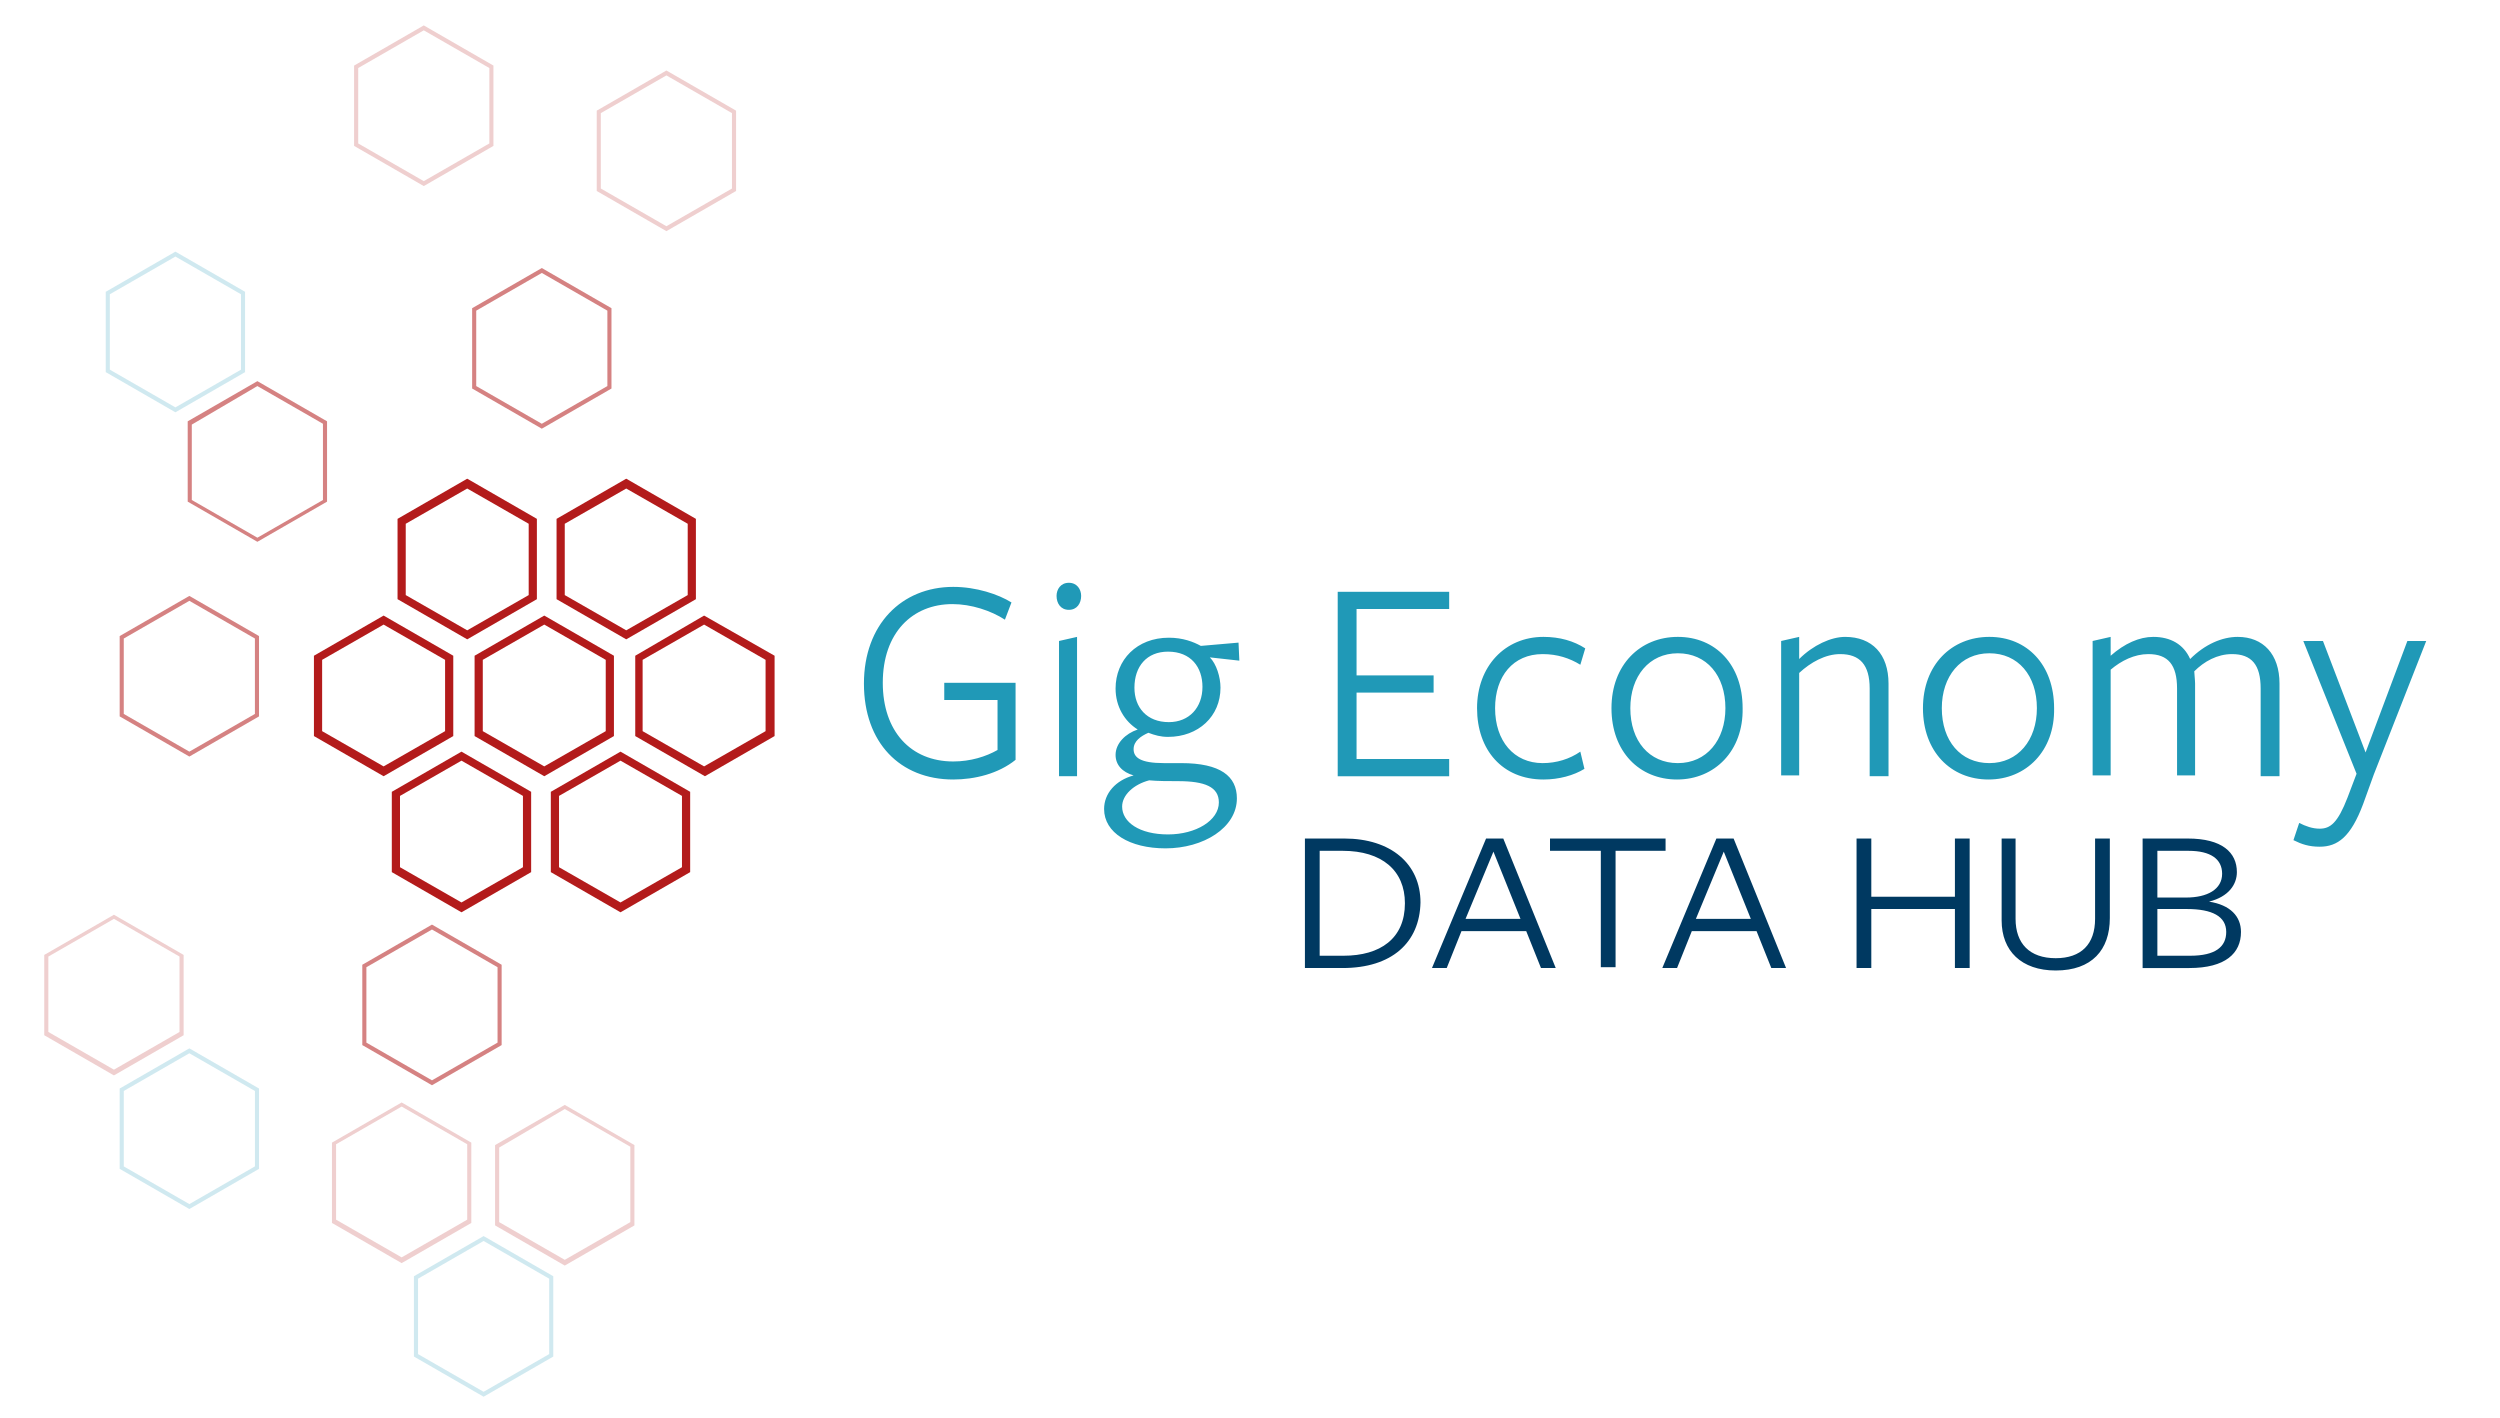 <svg xmlns="http://www.w3.org/2000/svg" viewBox="0 0 305 173"><style>.st0{fill:#003961}.st1{fill:#2099b7}.st2{enable-background:new}.st3{fill:#b31b1b}.st4,.st5{opacity:.549;enable-background:new}.st5{opacity:.212}</style><path class="st0" d="M163.8 118.1h-4.6v-15.8h4.8c5.7 0 9.3 3.1 9.3 7.8-.1 4.9-3.5 8-9.5 8zm0-14.3H161v12.8h2.9c4.5 0 7.5-2.1 7.5-6.4 0-4-2.8-6.4-7.6-6.4zm26 14.3H188l-1.8-4.5h-7.9l-1.8 4.5h-1.8l6.6-15.8h2.1l6.4 15.8zm-7.6-14.2l-3.4 8.2h6.7l-3.3-8.2zm14.9-.1V118h-1.8v-14.2h-6.2v-1.5h14.1v1.5h-6.1zm20.8 14.3h-1.8l-1.8-4.5h-7.9l-1.8 4.5h-1.8l6.6-15.8h2.1l6.4 15.8zm-7.6-14.2l-3.4 8.2h6.7l-3.3-8.2zm28.2 14.2v-7.2h-10.2v7.2h-1.8v-15.8h1.8v7.1h10.2v-7.1h1.8v15.8h-1.8zm12.3.3c-4.2 0-6.6-2.4-6.6-6.1v-10h1.7v9.8c0 3 1.7 4.8 4.9 4.8 3.1 0 4.8-1.7 4.8-4.8v-9.8h1.8v9.7c0 3.9-2.2 6.4-6.6 6.4zm22.6-4.7c0 2.6-1.9 4.4-6.3 4.4h-5.7v-15.8h5.5c4.2 0 6 1.7 6 4.1 0 1.5-1 3-3.4 3.6 2.6.4 3.9 1.8 3.9 3.7zm-6.4-9.9h-3.8v5.7h3.5c2.6 0 4.4-1 4.4-2.9 0-1.8-1.4-2.8-4.1-2.8zm-.2 7.1h-3.6v5.7h4c3.1 0 4.4-1.1 4.4-2.9 0-1.9-1.7-2.8-4.8-2.8z" id="DATA_HUB"/><path class="st1" d="M116.3 95.1c-6.5 0-10.9-4.5-10.9-11.7 0-7.2 4.6-11.8 10.9-11.8 2.8 0 5.5.9 7.1 1.9l-.8 2.1c-1.7-1.1-4.1-1.9-6.4-1.9-4.9 0-8.5 3.5-8.5 9.6 0 5.9 3.4 9.6 8.6 9.6 2.1 0 4-.6 5.4-1.4v-6.1h-6.5v-2.1h8.7v9.4c-2.1 1.7-5 2.4-7.6 2.4zm14.1-20.7c-1 0-1.5-.8-1.5-1.7 0-.8.5-1.6 1.5-1.6s1.5.8 1.5 1.6c0 .9-.5 1.7-1.5 1.7zm-1.2 20.3V78.2l2.2-.5v17h-2.2zm6.9-2.6c0-1.4 1.2-2.6 2.7-3.1-1.6-1-2.7-2.8-2.7-5 0-3.5 2.6-6.2 6.5-6.2 1.7 0 3 .5 3.9 1l4.6-.4.1 2.2-3.6-.4c.8.8 1.3 2.4 1.3 3.7 0 3.5-2.7 6-6.4 6-.9 0-1.6-.2-2.4-.5-.9.4-1.8 1-1.8 2s.8 1.7 3.7 1.7h2.1c4.8 0 6.8 1.6 6.8 4.3 0 3.6-4.1 6.1-8.7 6.1-4.4 0-7.5-1.9-7.5-4.8 0-1.9 1.4-3.5 3.6-4.1-1.4-.4-2.2-1.3-2.2-2.5zm.8 6.3c0 1.9 2.1 3.4 5.6 3.4 3.4 0 6.2-1.7 6.2-3.9 0-1.9-1.7-2.6-5-2.6-1.1 0-2.5 0-3.5-.1-1.9.5-3.3 1.8-3.3 3.2zm5.7-10.3c2.5 0 4.1-1.8 4.1-4.3 0-2.4-1.4-4.3-4.2-4.3-2.6 0-4.1 1.8-4.1 4.4 0 2.4 1.5 4.2 4.2 4.2zm20.6 6.6V72.2h13.6v2.1h-11.3v8.1h9.4v2.1h-9.4v8.1h11.3v2.1h-13.6zm25.1.4c-5 0-8.1-3.6-8.1-8.7s3.4-8.7 8.1-8.7c2 0 3.7.5 5.1 1.4l-.6 2c-1.3-.8-2.8-1.3-4.6-1.3-3.6 0-5.8 2.7-5.8 6.6 0 4 2.3 6.7 5.8 6.7 1.7 0 3.3-.5 4.6-1.4l.5 2.1c-1.3.8-3.1 1.3-5 1.3zm16.3 0c-4.6 0-8-3.4-8-8.7 0-5.3 3.5-8.7 8.1-8.7s7.9 3.4 7.9 8.7c.1 5.2-3.4 8.7-8 8.7zm.1-15.4c-3.5 0-5.8 2.8-5.8 6.7 0 4 2.3 6.7 5.8 6.7s5.8-2.8 5.8-6.7c0-4-2.3-6.7-5.8-6.7zm23.4 15V84c0-2.9-1.2-4.2-3.6-4.2-1.8 0-3.6 1-5 2.3v12.5h-2.2V78.2l2.2-.5v2.7c1.7-1.7 3.9-2.7 5.6-2.7 3.3 0 5.3 2.1 5.3 5.7v11.3h-2.3zm14.5.4c-4.6 0-8-3.4-8-8.7 0-5.3 3.5-8.7 8.1-8.7s7.9 3.4 7.9 8.7c.1 5.2-3.4 8.7-8 8.7zm.1-15.4c-3.5 0-5.8 2.8-5.8 6.7 0 4 2.3 6.7 5.8 6.7s5.8-2.8 5.8-6.7c0-4-2.3-6.7-5.8-6.7zm33.1 15V84c0-2.9-1.1-4.2-3.5-4.2-1.8 0-3.4.9-4.6 2.1 0 .2.1 1.1.1 1.5v11.2h-2.2V84c0-2.9-1.1-4.2-3.5-4.2-1.7 0-3.3.8-4.6 1.9v12.9h-2.2V78.2l2.2-.5V80c1.7-1.5 3.5-2.3 5.2-2.3 2.1 0 3.7.9 4.5 2.7 1.8-1.8 3.9-2.7 5.8-2.7 3.1 0 5.1 2.1 5.1 5.7v11.3h-2.3zm13.8-.2l-1.3 3.6c-1.5 4-3.1 5.2-5.3 5.2-1.3 0-2.2-.3-3.2-.8l.7-2.1c.8.4 1.6.7 2.5.7 1.3 0 2.2-.7 3.4-3.8l1.1-2.9-6.5-16.2h2.4l5.2 13.6 5.1-13.6h2.3l-6.4 16.3z" id="Gig_Economy"/><g id="polys" class="st2"><path class="st3" d="M66.4 76.2l7.5 4.3v8.7l-7.5 4.3-7.5-4.3v-8.7l7.5-4.3m0-1.1L57.9 80v9.8l8.5 4.9 8.5-4.9V80l-8.5-4.9z" id="poly_1"/><path class="st3" d="M85.9 76.2l7.5 4.3v8.7l-7.5 4.3-7.5-4.3v-8.7l7.5-4.3m0-1.1L77.5 80v9.8l8.5 4.9 8.5-4.9V80l-8.6-4.9z" id="poly_2"/><path class="st3" d="M75.7 92.8l7.5 4.3v8.7l-7.5 4.3-7.5-4.3v-8.7l7.5-4.3m0-1.1l-8.5 4.9v9.8l8.5 4.9 8.5-4.9v-9.8l-8.5-4.9z" id="poly_3"/><path class="st3" d="M56.3 92.8l7.5 4.3v8.7l-7.5 4.3-7.5-4.3v-8.7l7.5-4.3m0-1.1l-8.5 4.9v9.8l8.5 4.9 8.5-4.9v-9.8l-8.5-4.9z" id="poly_4"/><path class="st3" d="M46.8 76.2l7.5 4.3v8.7l-7.5 4.3-7.5-4.3v-8.7l7.5-4.3m0-1.1L38.3 80v9.8l8.5 4.9 8.5-4.9V80l-8.5-4.9z" id="poly_5"/><path class="st3" d="M57 59.6l7.5 4.3v8.7L57 76.9l-7.5-4.3v-8.7l7.5-4.3m0-1.2l-8.5 4.9v9.8L57 78l8.5-4.9v-9.8L57 58.4z" id="poly_6"/><path class="st3" d="M76.4 59.6l7.5 4.3v8.7l-7.5 4.3-7.5-4.3v-8.7l7.5-4.3m0-1.2l-8.5 4.9v9.8l8.5 4.9 8.5-4.9v-9.8l-8.5-4.9z" id="poly_7"/></g><g id="polys_i" class="st4"><path class="st3" d="M66.1 33.3l8 4.6v9.2l-8 4.6-8-4.6v-9.2l8-4.6m0-.6l-8.5 4.9v9.8l8.5 4.9 8.5-4.9v-9.8l-8.5-4.9z" id="poly_8_i_2_"/><path class="st3" d="M31.4 47.1l8 4.6V61l-8 4.6-8-4.6v-9.2l8-4.7m0-.6l-8.5 4.9v9.8l8.5 4.9 8.5-4.9v-9.8l-8.5-4.9z" id="poly_9_i_2_"/><path class="st3" d="M23.1 73.3l8 4.6v9.2l-8 4.6-8-4.6v-9.2l8-4.6m0-.6l-8.5 4.9v9.8l8.5 4.9 8.5-4.9v-9.8l-8.5-4.9z" id="poly_10_i_2_"/><path class="st3" d="M52.7 113.4l8 4.6v9.2l-8 4.6-8-4.6V118l8-4.6m0-.6l-8.5 4.9v9.8l8.5 4.9 8.5-4.9v-9.8l-8.5-4.9z" id="poly_11_i_2_"/></g><g id="polys_ii" class="st5"><path class="st3" d="M81.3 9.2l8 4.6V23l-8 4.6-8-4.6v-9.2l8-4.6m0-.6l-8.5 4.9v9.8l8.5 4.9 8.5-4.9v-9.8l-8.5-4.9z" id="poly_12_ii"/><path class="st3" d="M13.9 112.1l8 4.6v9.2l-8 4.6-8-4.6v-9.2l8-4.6m0-.5l-8.5 4.9v9.8l8.5 4.9 8.5-4.9v-9.8l-8.5-4.9z" id="poly_14_ii"/><path class="st3" d="M68.9 135.3l8 4.6v9.2l-8 4.6-8-4.6V140l8-4.7m0-.5l-8.5 4.9v9.8l8.5 4.9 8.5-4.9v-9.8l-8.5-4.9z" id="poly_15_ii_1_"/></g><g id="polys_iii" class="st5"><path class="st1" d="M59 151.4l8 4.6v9.2l-8 4.6-8-4.6V156l8-4.6m0-.6l-8.5 4.9v9.8l8.5 4.9 8.5-4.9v-9.8l-8.5-4.9z" id="poly_15_ii_copy_2_2_"/><path class="st3" d="M49 135l8 4.6v9.2l-8 4.6-8-4.6v-9.2l8-4.6m0-.5l-8.5 4.9v9.8l8.5 4.9 8.5-4.9v-9.8l-8.5-4.9z" id="poly_15_ii_copy_3_2_"/><path class="st1" d="M23.1 128.5l8 4.6v9.2l-8 4.6-8-4.6v-9.2l8-4.6m0-.6l-8.5 4.9v9.8l8.5 4.9 8.5-4.9v-9.8l-8.5-4.9z" id="poly_15_ii_copy_5_2_"/><path class="st1" d="M21.4 31.3l8 4.6v9.2l-8 4.6-8-4.6v-9.2l8-4.6m0-.6l-8.5 4.9v9.8l8.5 4.9 8.5-4.9v-9.8l-8.5-4.9z" id="poly_15_ii_copy_12_3_"/><path class="st3" d="M51.7 3.7l8 4.6v9.2l-8 4.6-8-4.6V8.3l8-4.6m0-.6L43.2 8v9.8l8.5 4.9 8.5-4.9V8l-8.5-4.9z" id="poly_15_ii_copy_13_2_"/></g></svg>